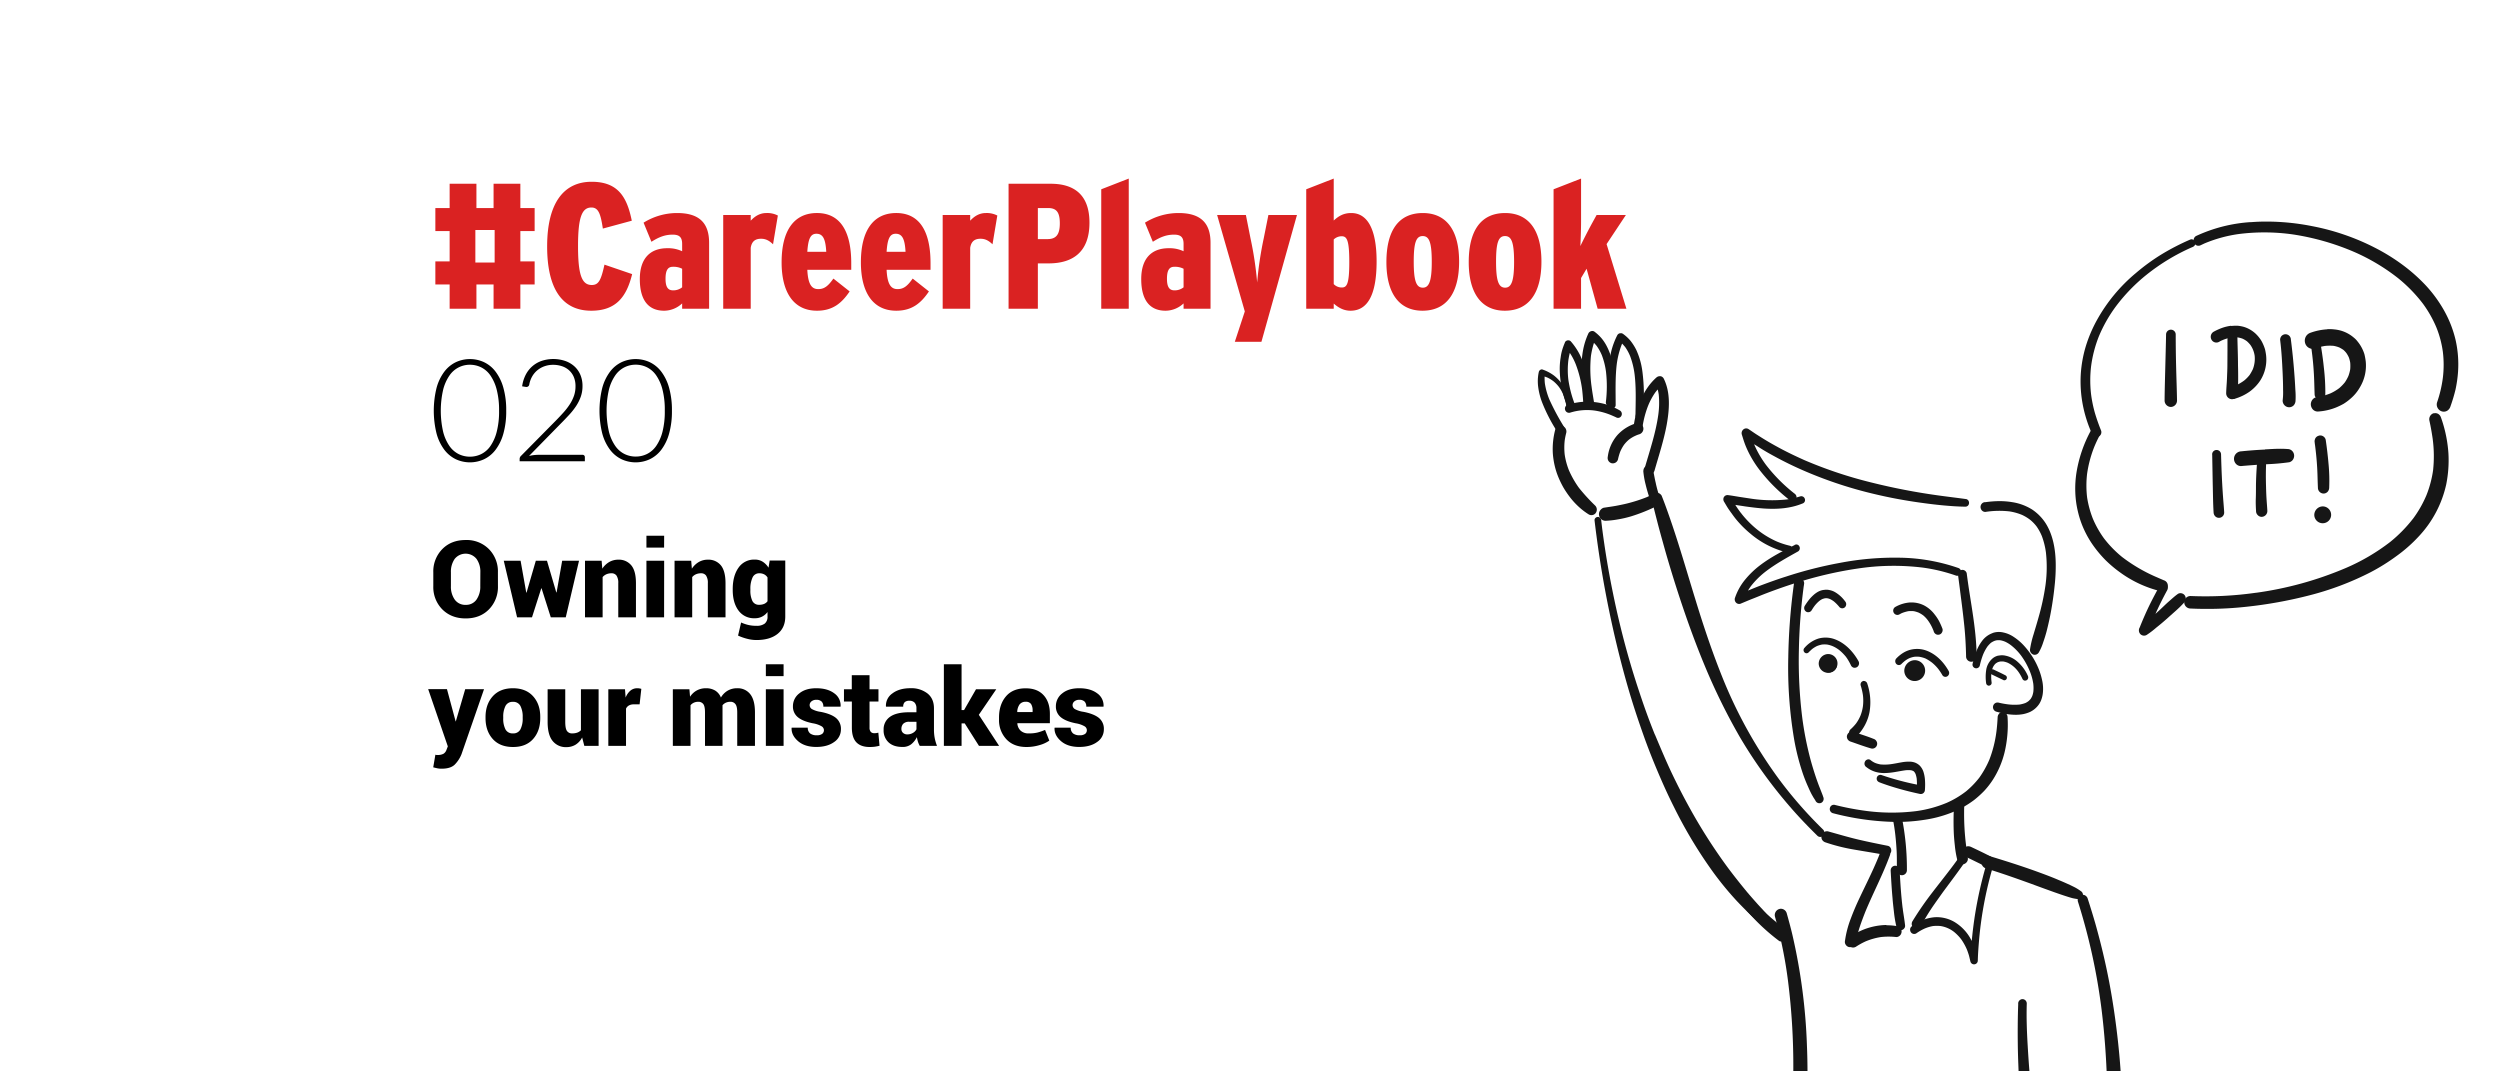 <svg xmlns="http://www.w3.org/2000/svg" id="Layer_1" data-name="Layer 1" viewBox="0 0 1400 600"><path id="White" d="M0 0h1400v600H0z" style="fill:#fff"/><path d="M291.4 159.3v13.6h-15v-13.6h-9.6v13.6h-15v-13.6h-8v-12.9h8v-17h-8v-12.9h8v-13.61h15v13.61h9.6v-13.61h15v13.61h8v12.9h-8v17h8v12.9ZM277 128.8h-10.8V147H277ZM331.1 174c-16.4 0-24.7-12.5-24.7-36 0-24.3 9.3-36.21 24.9-36.21 14.7 0 19.8 8.41 22.5 21.81l-16.2 4.4c-1.2-7.8-2.3-11.8-6.4-11.8-5.4 0-7.5 5.7-7.5 21.6 0 16.1 2.1 21.8 7.7 21.8 3.9 0 5.2-2.8 7.1-11.4l15.5 5.3c-3.1 12.7-9 20.5-22.9 20.5ZM382 172.9v-3a14.83 14.83 0 0 1-10.1 4.1c-8.7 0-13.6-5.8-13.6-17.7 0-11.5 5.7-17.3 15.4-17.3a18.38 18.38 0 0 1 8.3 1.7v-4.1c0-3.8-1.6-5.2-5.3-5.2-4.1 0-7.5 1.2-11.9 4l-4.4-10.7a35.51 35.51 0 0 1 18.8-5.4c12.3 0 17.9 5.5 17.9 16.7v36.9Zm0-22.4a10.58 10.58 0 0 0-5.2-1.1c-2.7 0-4.1 1.8-4.1 6.7 0 4.4 1.2 6.5 4.2 6.5a8 8 0 0 0 5.1-1.7ZM432.9 136.8c-2-1.9-3.9-3.1-6.7-3.1-3.1 0-5.2 1.3-5.8 5.1v34.1H405v-52.5h15.4v3.2c2.4-2.6 5.2-4.3 8.8-4.3a12.91 12.91 0 0 1 6.4 1.4ZM452.1 151.1c.4 8.4 2.6 10.8 6.1 10.8 3.1 0 5.3-1.3 8.5-5.9l9.1 7.2c-4.4 6.5-9.4 10.8-18.3 10.8-13.1 0-19.8-10.3-19.8-27.1 0-18 7.1-27.6 19.8-27.6 12.4 0 19.2 9.3 19.2 28.1v3.7Zm5.1-20.2c-3.1 0-4.6 2.4-5.1 10.1h10.6c-.4-7.3-1.9-10.1-5.5-10.1ZM496.5 151.1c.4 8.4 2.6 10.8 6.1 10.8 3.1 0 5.3-1.3 8.5-5.9l9.1 7.2c-4.4 6.5-9.4 10.8-18.3 10.8-13.1 0-19.8-10.3-19.8-27.1 0-18 7.1-27.6 19.8-27.6 12.4 0 19.2 9.3 19.2 28.1v3.7Zm5.1-20.2c-3.1 0-4.6 2.4-5.1 10.1h10.6c-.4-7.3-1.9-10.1-5.5-10.1ZM555.8 136.8c-2-1.9-3.9-3.1-6.7-3.1-3.1 0-5.2 1.3-5.8 5.1v34.1h-15.4v-52.5h15.4v3.2c2.4-2.6 5.2-4.3 8.8-4.3a12.91 12.91 0 0 1 6.4 1.4ZM587.2 147.5h-6v25.4h-16.4v-70h23.6c12.5 0 21.7 5.61 21.7 21.81 0 16.59-9.5 22.79-22.9 22.79Zm-.3-31h-5.7v17.4h5.4c4.8 0 6.9-2.5 6.9-8.8s-1.9-8.6-6.6-8.6ZM616.7 172.9V106l15.4-6v72.9ZM662.8 172.9v-3a14.83 14.83 0 0 1-10.1 4.1c-8.71 0-13.61-5.8-13.61-17.7 0-11.5 5.7-17.3 15.41-17.3a18.38 18.38 0 0 1 8.3 1.7v-4.1c0-3.8-1.6-5.2-5.3-5.2-4.1 0-7.5 1.2-11.91 4l-4.4-10.7a35.55 35.55 0 0 1 18.81-5.4c12.3 0 17.9 5.5 17.9 16.7v36.9Zm0-22.4a10.58 10.58 0 0 0-5.2-1.1c-2.7 0-4.1 1.8-4.1 6.7 0 4.4 1.2 6.5 4.2 6.5a8 8 0 0 0 5.1-1.7ZM706.4 191.4h-14.9l5.59-17-15.5-54h16.11l2.59 13.1a194 194 0 0 1 3.71 24.7 202.35 202.35 0 0 1 3.7-24.8l2.6-13h16ZM756.29 174c-4 0-7-1.9-9.4-4v2.9h-15.4V106l15.4-6v23.5c2.61-2.4 5.4-4.2 9.81-4.2 8.9 0 14.2 8.7 14.2 27.1 0 19-5.2 27.6-14.61 27.6Zm-5-41.7a6.5 6.5 0 0 0-4.4 1.8v25a6.24 6.24 0 0 0 4.5 1.9c2.81 0 4.21-1.8 4.21-14.2 0-12.6-1.4-14.5-4.31-14.5ZM796.59 174c-12.7 0-20.2-9.3-20.2-27.2s7-27.5 20.4-27.5c12.91 0 20.31 9.3 20.31 27.2s-7.3 27.5-20.51 27.5Zm.1-41.8c-3.6 0-5 3.5-5 14.3s1.4 14.6 5.1 14.6c3.5 0 5-3.7 5-14.4 0-11.2-1.5-14.5-5.1-14.5ZM842.69 174c-12.7 0-20.2-9.3-20.2-27.2s7-27.5 20.4-27.5c12.9 0 20.31 9.3 20.31 27.2s-7.3 27.5-20.51 27.5Zm.1-41.8c-3.6 0-5 3.5-5 14.3s1.4 14.6 5.1 14.6c3.5 0 5-3.7 5-14.4 0-11.2-1.5-14.5-5.1-14.5ZM894.69 172.9l-6.2-22.4-3.1 5.2v17.2H870V106l15.4-6v24.1c0 4.1-.2 10.1-.4 13.7 1.5-3.1 4.1-8.3 6.9-13.4l2.2-4h16.4l-10.81 16.3 11.1 36.2Z" style="fill:#da2222"/><g id="_020" data-name="20"><path d="M283.48 230a45.82 45.82 0 0 1-1.6 12.88 27 27 0 0 1-4.36 9 17.67 17.67 0 0 1-6.46 5.3 18.76 18.76 0 0 1-15.78 0 17.78 17.78 0 0 1-6.44-5.3 26.58 26.58 0 0 1-4.34-9 53.29 53.29 0 0 1 0-25.76 26.58 26.58 0 0 1 4.34-9 17.78 17.78 0 0 1 6.44-5.3 18.76 18.76 0 0 1 15.78 0 17.67 17.67 0 0 1 6.46 5.3 27 27 0 0 1 4.36 9 45.82 45.82 0 0 1 1.6 12.88Zm-4 0a45.5 45.5 0 0 0-1.32-11.76 24.8 24.8 0 0 0-3.54-8 13.76 13.76 0 0 0-5.2-4.54 14.21 14.21 0 0 0-6.26-1.44 13.69 13.69 0 0 0-11.44 6 24.6 24.6 0 0 0-3.56 8 53.13 53.13 0 0 0 0 23.54 24.57 24.57 0 0 0 3.56 8 13.83 13.83 0 0 0 5.2 4.52 14.18 14.18 0 0 0 6.24 1.42 14.33 14.33 0 0 0 6.26-1.42 13.61 13.61 0 0 0 5.2-4.52 24.78 24.78 0 0 0 3.54-8 45.51 45.51 0 0 0 1.32-11.8ZM326.16 254.68a1.33 1.33 0 0 1 1 .38 1.36 1.36 0 0 1 .36 1v2.24H291v-1.36a2.05 2.05 0 0 1 .22-.9 2.41 2.41 0 0 1 .58-.78l19.32-19.56q2.4-2.44 4.44-4.72a37 37 0 0 0 3.54-4.6 21.87 21.87 0 0 0 2.34-4.76 15.88 15.88 0 0 0 .84-5.2 13.1 13.1 0 0 0-1-5.42 10.83 10.83 0 0 0-2.76-3.78 11.23 11.23 0 0 0-4-2.2 15.56 15.56 0 0 0-4.72-.72 14.3 14.3 0 0 0-4.94.82 13.23 13.23 0 0 0-4 2.28 12.46 12.46 0 0 0-2.88 3.48 14 14 0 0 0-1.58 4.42 1.62 1.62 0 0 1-2 1.36l-2-.32a20 20 0 0 1 2-6.48 16.13 16.13 0 0 1 3.76-4.8 15.76 15.76 0 0 1 5.28-3 20.94 20.94 0 0 1 12.66-.06 15.2 15.2 0 0 1 5.2 2.84 13.48 13.48 0 0 1 3.58 4.76 15.86 15.86 0 0 1 1.32 6.7 17.62 17.62 0 0 1-1 5.94 24.31 24.31 0 0 1-2.66 5.26 38.76 38.76 0 0 1-3.9 4.9c-1.48 1.59-3 3.21-4.66 4.86l-17.72 18.08a22 22 0 0 1 2.66-.48 23.43 23.43 0 0 1 2.78-.16ZM376.28 230a46.19 46.19 0 0 1-1.6 12.88 27 27 0 0 1-4.36 9 17.75 17.75 0 0 1-6.46 5.3 18.76 18.76 0 0 1-15.78 0 17.69 17.69 0 0 1-6.44-5.3 26.58 26.58 0 0 1-4.34-9 53.29 53.29 0 0 1 0-25.76 26.58 26.58 0 0 1 4.34-9 17.69 17.69 0 0 1 6.44-5.3 18.76 18.76 0 0 1 15.78 0 17.75 17.75 0 0 1 6.46 5.3 27 27 0 0 1 4.36 9 46.19 46.19 0 0 1 1.6 12.88Zm-4 0a45.5 45.5 0 0 0-1.28-11.8 24.8 24.8 0 0 0-3.54-8 13.83 13.83 0 0 0-5.2-4.54 14.24 14.24 0 0 0-6.26-1.44 14.06 14.06 0 0 0-6.24 1.44 13.91 13.91 0 0 0-5.2 4.54 24.39 24.39 0 0 0-3.56 8 53.13 53.13 0 0 0 0 23.54 24.36 24.36 0 0 0 3.56 8 13.76 13.76 0 0 0 5.2 4.52 14.18 14.18 0 0 0 6.24 1.42 14.36 14.36 0 0 0 6.26-1.42 13.69 13.69 0 0 0 5.2-4.52 24.78 24.78 0 0 0 3.54-8 45.51 45.51 0 0 0 1.28-11.74Z"/><g id="_000_Introduction" data-name="000_Introduction"><path d="M278.85 328.21a17.84 17.84 0 0 1-5 13q-5 5.1-13.05 5.11t-13.15-5.11a17.75 17.75 0 0 1-5-13v-7.67a17.77 17.77 0 0 1 5-13q5-5.13 13.11-5.13a17.52 17.52 0 0 1 13.07 5.13 17.75 17.75 0 0 1 5 13Zm-9.85-7.73a12.3 12.3 0 0 0-2.15-7.5 7.85 7.85 0 0 0-12.22 0 12.51 12.51 0 0 0-2.12 7.52v7.73a12.47 12.47 0 0 0 2.15 7.56 7.21 7.21 0 0 0 6.17 2.93 7.05 7.05 0 0 0 6-2.93 12.53 12.53 0 0 0 2.13-7.56ZM311.51 331.73h.18l3.13-17.73h9.44l-7.44 31.7h-8.38l-5.16-16.23h-.17l-5.19 16.23h-8.35L282.1 314h9.43l3.17 17.85h.17l5.19-17.85h6.24ZM336.91 314l.38 4.46a11.6 11.6 0 0 1 3.84-3.71 10 10 0 0 1 5.1-1.33 8.93 8.93 0 0 1 7.28 3.16q2.63 3.17 2.62 10.05v19.07h-9.9v-19.1a7.22 7.22 0 0 0-1-4.29 3.3 3.3 0 0 0-2.81-1.27 7 7 0 0 0-2.84.55 5.73 5.73 0 0 0-2.11 1.58v22.53h-9.87V314ZM371.89 306.65H362V300h9.93Zm0 39.05H362V314h9.93ZM387.07 314l.38 4.46a11.6 11.6 0 0 1 3.84-3.71 9.9 9.9 0 0 1 5.1-1.33 8.94 8.94 0 0 1 7.28 3.16q2.61 3.17 2.62 10.05v19.07h-9.9v-19.1a7.29 7.29 0 0 0-1-4.29 3.3 3.3 0 0 0-2.81-1.27 6.92 6.92 0 0 0-2.84.55 5.65 5.65 0 0 0-2.11 1.58v22.53h-9.88V314ZM410.33 329.91q0-7.41 3.24-12a10.55 10.55 0 0 1 9.13-4.54 8.15 8.15 0 0 1 4.39 1.18 10.55 10.55 0 0 1 3.28 3.36l.65-4h8.73v31.35q0 6.27-4.3 9.71t-11.82 3.45a21.15 21.15 0 0 1-5.15-.68 28.91 28.91 0 0 1-5.16-1.81l1.7-7.33a22.73 22.73 0 0 0 4.09 1.39 19.29 19.29 0 0 0 4.46.46 7.36 7.36 0 0 0 4.71-1.26 4.88 4.88 0 0 0 1.53-4v-2.46a8.59 8.59 0 0 1-7.17 3.49 10.67 10.67 0 0 1-9.09-4.34q-3.21-4.34-3.22-11.45Zm9.88.62a13.2 13.2 0 0 0 1.12 6 4 4 0 0 0 3.83 2.15 6.81 6.81 0 0 0 2.76-.5 4.42 4.42 0 0 0 1.89-1.49v-13.31a4.87 4.87 0 0 0-1.87-1.74 5.79 5.79 0 0 0-2.73-.6 4 4 0 0 0-3.82 2.44 14.86 14.86 0 0 0-1.18 6.43ZM255.09 403.73v.23h.17l5.25-18h10.54l-12.62 36.42a17.57 17.57 0 0 1-3.78 5.8c-1.55 1.52-4 2.29-7.36 2.29a11 11 0 0 1-2.11-.17c-.54-.1-1.4-.3-2.57-.6l1.2-7.06.61.14a3.71 3.71 0 0 0 .53 0 6.58 6.58 0 0 0 3.43-.69 4.11 4.11 0 0 0 1.61-2.06l.79-2.06-11-32.05h10.52ZM271.9 401.56q0-7.15 4.05-11.64t11.28-4.5q7.26 0 11.31 4.5t4 11.64v.62q0 7.17-4 11.66t-11.25 4.48q-7.31 0-11.34-4.48t-4.05-11.66Zm9.91.62a13.1 13.1 0 0 0 1.24 6.25 4.44 4.44 0 0 0 4.24 2.27 4.38 4.38 0 0 0 4.16-2.28 13.14 13.14 0 0 0 1.26-6.24v-.62a13.19 13.19 0 0 0-1.26-6.2 4.41 4.41 0 0 0-4.22-2.32 4.35 4.35 0 0 0-4.18 2.34 13.17 13.17 0 0 0-1.24 6.18ZM326 413a10.38 10.38 0 0 1-3.64 4 9.69 9.69 0 0 1-5.17 1.39 9.37 9.37 0 0 1-7.72-3.46q-2.81-3.45-2.8-10.69V386h9.87v18.23q0 3.72.95 5.09a3.34 3.34 0 0 0 3 1.38 8.15 8.15 0 0 0 2.78-.44 5.26 5.26 0 0 0 2.05-1.32V386h9.9v31.7h-8ZM358.18 394.44h-3.22a5.47 5.47 0 0 0-2.78.63 3.89 3.89 0 0 0-1.61 1.77v20.86h-9.91V386H350l.35 4.66a9.59 9.59 0 0 1 2.64-3.87 5.81 5.81 0 0 1 3.84-1.37 7.16 7.16 0 0 1 1.2.09 7.34 7.34 0 0 1 1.11.26ZM386.07 386l.36 4.19a10.48 10.48 0 0 1 3.76-3.53 10.63 10.63 0 0 1 5.2-1.24 9.71 9.71 0 0 1 5.1 1.29 8 8 0 0 1 3.22 3.92 10.63 10.63 0 0 1 3.77-3.85 10.3 10.3 0 0 1 5.37-1.36 8.82 8.82 0 0 1 7.28 3.32q2.65 3.33 2.65 10.24v18.72h-9.93V399c0-2.26-.32-3.82-1-4.67A3.35 3.35 0 0 0 409 393a6 6 0 0 0-2.53.51 5.31 5.31 0 0 0-1.86 1.42V417.7h-9.81V399c0-2.28-.31-3.85-.93-4.69A3.41 3.41 0 0 0 391 393a5.74 5.74 0 0 0-2.45.51 5.31 5.31 0 0 0-1.86 1.42v22.77h-9.9V386ZM438.81 378.65h-9.93V372h9.93Zm0 39.05h-9.93V386h9.93ZM461.4 408.8a2.61 2.61 0 0 0-1.34-2.1 14.52 14.52 0 0 0-4.85-1.65c-3.69-.73-6.47-1.84-8.34-3.36a7.58 7.58 0 0 1-2.82-6.25 8.91 8.91 0 0 1 3.52-7.11q3.51-2.91 9.52-2.91 6.33 0 10.08 2.83a8.29 8.29 0 0 1 3.57 7.3l-.06.18h-9.61a3.93 3.93 0 0 0-.93-2.84 4.14 4.14 0 0 0-3.08-1 4.07 4.07 0 0 0-2.61.85 2.68 2.68 0 0 0-1.05 2.17 2.58 2.58 0 0 0 1.21 2.14 13.93 13.93 0 0 0 4.91 1.58q5.84 1.14 8.61 3.41a7.83 7.83 0 0 1 2.79 6.43 8.4 8.4 0 0 1-3.8 7.05q-3.8 2.77-10 2.77-6.48 0-10.24-3.28t-3.59-7.33l.06-.17h9a4 4 0 0 0 1.36 3.25 6 6 0 0 0 3.7 1 4.93 4.93 0 0 0 3-.78 2.63 2.63 0 0 0 .99-2.18ZM486.94 378.12V386h5v6.86h-5v14.53a3.57 3.57 0 0 0 .69 2.45 2.43 2.43 0 0 0 1.86.74c.51 0 .91 0 1.22-.05a10.52 10.52 0 0 0 1.16-.24l.67 7.33a25.7 25.7 0 0 1-2.7.54 23 23 0 0 1-2.84.16c-3.26 0-5.74-.87-7.42-2.61s-2.54-4.49-2.54-8.26v-14.59h-4.42V386H477v-7.88ZM515.07 417.67a11.62 11.62 0 0 1-1-2.25 15.87 15.87 0 0 1-.6-2.64 12.17 12.17 0 0 1-3.18 4 7.66 7.66 0 0 1-4.94 1.51q-5 0-7.75-2.57a9 9 0 0 1-2.77-7 8.43 8.43 0 0 1 3.55-7.28q3.54-2.57 10.75-2.57h4.07v-2.25a4.56 4.56 0 0 0-1-3.11 3.79 3.79 0 0 0-3-1.08 3.61 3.61 0 0 0-2.57.8 3.39 3.39 0 0 0-.83 2.51h-9.61l-.06-.18a8.27 8.27 0 0 1 3.62-7.25q3.83-2.91 10.09-2.91a14.72 14.72 0 0 1 9.54 2.93q3.65 2.92 3.64 8.38v11.95a24.69 24.69 0 0 0 .43 4.69 25.31 25.31 0 0 0 1.27 4.33Zm-7-6.41a6 6 0 0 0 3.2-.85 4.87 4.87 0 0 0 1.95-2v-4.21h-4a4.49 4.49 0 0 0-3.43 1.14 4.12 4.12 0 0 0-1 2.9 2.77 2.77 0 0 0 .92 2.18 3.4 3.4 0 0 0 2.39.84ZM540.26 405.11h-1.78v12.59h-9.91V372h9.91v25.63h1.4l6.68-11.63h11.34l-9.76 14.3 11.37 17.4h-11.28ZM574.83 418.32q-7.2 0-11.29-4.37a15.54 15.54 0 0 1-4.09-11v-1.12q0-7.26 3.86-11.83t11.14-4.54q6.42 0 9.95 3.84t3.53 10.51V405h-18.16l-.06.17a6.13 6.13 0 0 0 1.84 4 6.44 6.44 0 0 0 4.63 1.54 20.14 20.14 0 0 0 4.73-.47 29.82 29.82 0 0 0 4.32-1.49l2.38 6a18 18 0 0 1-5.51 2.52 25.25 25.25 0 0 1-7.27 1.05Zm-.38-25.32a4.09 4.09 0 0 0-3.5 1.5 7.63 7.63 0 0 0-1.3 4.09l.06.15h8.55V398a6.68 6.68 0 0 0-.86-3.73 3.34 3.34 0 0 0-2.95-1.27ZM608.64 408.8a2.59 2.59 0 0 0-1.33-2.1 14.61 14.61 0 0 0-4.85-1.65c-3.69-.73-6.47-1.84-8.35-3.36a7.6 7.6 0 0 1-2.81-6.25 8.93 8.93 0 0 1 3.51-7.11q3.53-2.91 9.53-2.91 6.31 0 10.07 2.83a8.3 8.3 0 0 1 3.58 7.3l-.06.18h-9.61a3.89 3.89 0 0 0-.94-2.84 4.11 4.11 0 0 0-3.07-1 4.05 4.05 0 0 0-2.61.85 2.68 2.68 0 0 0-1.06 2.17 2.59 2.59 0 0 0 1.22 2.14 13.93 13.93 0 0 0 4.91 1.58c3.88.76 6.76 1.9 8.61 3.41a7.82 7.82 0 0 1 2.78 6.43 8.39 8.39 0 0 1-3.79 7.05q-3.79 2.77-10 2.77-6.48 0-10.24-3.28t-3.59-7.33l.06-.17h9a4 4 0 0 0 1.36 3.25 6 6 0 0 0 3.71 1 5 5 0 0 0 3-.78 2.62 2.62 0 0 0 .97-2.18Z"/></g><path d="M1005 305.23c-6.71 3.35-13.43 6.79-19.46 11.39a49.71 49.71 0 0 0-8.17 7.85 32.49 32.49 0 0 0-5.84 10.5 2.66 2.66 0 0 0 .64 2.5 2.43 2.43 0 0 0 2.43.65c2.43-1 4.86-2.05 7.3-3s5-2.05 7.53-3c5.26-2 10.51-3.85 15.86-5.55a220 220 0 0 1 33.42-7.95l2-.3a3.26 3.26 0 0 0-.63.1 134.1 134.1 0 0 1 37.16-.5 95.23 95.23 0 0 1 18.24 4.45 2.21 2.21 0 0 0 2.68-1.55 2.44 2.44 0 0 0-.25-1.75 2.32 2.32 0 0 0-1.26-1 104.36 104.36 0 0 0-32.25-5.75 162.62 162.62 0 0 0-34.1 2.9 229.92 229.92 0 0 0-29.91 7.6c-4.77 1.5-9.49 3.2-14.16 4.95-2.23.85-4.42 1.75-6.61 2.65l-.73.3c.48-.85 1.07-1.7 1.6-2.45a46.45 46.45 0 0 1 7.74-7.8c5.83-4.55 12.3-8.1 18.72-11.69a2.13 2.13 0 0 0 .69-2.8 1.89 1.89 0 0 0-1.17-1 2.13 2.13 0 0 0-.49-.1 2.64 2.64 0 0 0-1 .3Z" style="fill:#161616"/><path d="M966.19 277.54a3.31 3.31 0 0 0-.82.85 2.61 2.61 0 0 0 0 2.4c1 1.64 1.89 3.29 3 4.84s2.34 3.3 3.56 4.85a59.11 59.11 0 0 0 8.46 8.5 50.15 50.15 0 0 0 21 10.55 2 2 0 0 0 2.39-1.4 2 2 0 0 0-1.37-2.5 44.44 44.44 0 0 1-7.53-2.45 49.56 49.56 0 0 1-10.95-6.7 56.57 56.57 0 0 1-9.53-9.9c-.93-1.25-1.8-2.5-2.63-3.84 1.8.3 3.65.55 5.45.84 3.55.5 7.15.95 10.75 1.2 7.2.45 14.59 0 21.35-2.79a2 2 0 0 0 1.41-2.55 2.07 2.07 0 0 0-2.48-1.5 55 55 0 0 1-7.54 1.75 78.54 78.54 0 0 1-20.82-.55l-5.93-.9c-2.19-.35-4.33-.75-6.52-1a2.4 2.4 0 0 0-1.17.3Z" style="fill:#161616"/><path d="M1004.38 276c0 .05.09.05.09.1s0 0-.09-.1Zm-27.83-35.7a2.7 2.7 0 0 0-1.16 2.95c.58 1.85 1.12 3.7 1.8 5.5a54.35 54.35 0 0 0 2.48 5.5A60.8 60.8 0 0 0 986 264a94.35 94.35 0 0 0 16.73 16.45 2 2 0 0 0 1.71.2 2.3 2.3 0 0 0 1.31-1.05 2.4 2.4 0 0 0 .24-1.75 2.64 2.64 0 0 0-1-1.4 3.46 3.46 0 0 0-.49-.35c0 .05.1.1.15.1a2.49 2.49 0 0 1-.24-.2A90.36 90.36 0 0 1 989 260.39a56.76 56.76 0 0 1-6.61-11.39v-.2c.78.5 1.61 1 2.44 1.55 2.77 1.8 5.64 3.45 8.51 5a197.56 197.56 0 0 0 18.24 8.85 234.33 234.33 0 0 0 38.23 12.5c8.37 2 16.78 3.55 25.29 4.75 4.33.6 8.61 1.15 12.94 1.55s8.37.69 12.55.74a2 2 0 0 0 2-1.54 2.31 2.31 0 0 0-.2-1.7 2 2 0 0 0-1.26-1c-5.06-.7-10.17-1.3-15.23-2a354.21 354.21 0 0 1-38.13-7.35 241.35 241.35 0 0 1-37.36-12.5c-5.35-2.4-10.65-4.94-15.76-7.79-2.67-1.45-5.3-3-7.88-4.6-1.26-.8-2.48-1.55-3.7-2.35s-2.62-1.8-3.94-2.65a2.29 2.29 0 0 0-1.26-.35 2.32 2.32 0 0 0-1.27.35ZM1098.06 334.17a1.1 1.1 0 0 1 0 .4 1.1 1.1 0 0 0 0-.4Zm-.87-14.3a2.6 2.6 0 0 0-.73 1.8q.57 4.43 1.16 8.85a3.36 3.36 0 0 1-.09-.7c.19 1.7.43 3.4.63 5.05v-.05c.68 5.19 1.31 10.39 1.85 15.64.58 5.65.87 11.3 1 17a2.95 2.95 0 1 0 5.89 0c-.1-15.19-3.41-30.08-5.36-45.08a4.19 4.19 0 0 1-.09-.7l-.1-.7a2.54 2.54 0 0 0-.63-1.1 2.44 2.44 0 0 0-1.75-.75 2.41 2.41 0 0 0-1.75.75Z" style="fill:#161616"/><path d="M1123.26 394.35h.29-.29Zm-7.49-39.79a12.61 12.61 0 0 0-5.45 3.9 23.6 23.6 0 0 0-3.16 5.3 42.83 42.83 0 0 0-2.48 7.84 2.07 2.07 0 1 0 4 1.15 43 43 0 0 1 1.85-6.19A24.82 24.82 0 0 1 1113 362a17.88 17.88 0 0 1 1.89-2 10.94 10.94 0 0 1 1.66-.95 6.54 6.54 0 0 1 1.7-.5 12.56 12.56 0 0 1 1.94 0 12.7 12.7 0 0 1 2.68.8 17.36 17.36 0 0 1 3.74 2.35 30.52 30.52 0 0 1 5.21 5.44 41.66 41.66 0 0 1 4.86 8.7 30.07 30.07 0 0 1 1.95 7 20.07 20.07 0 0 1 .05 4.45 12.06 12.06 0 0 1-.63 2.5 10.81 10.81 0 0 1-.88 1.6 14.4 14.4 0 0 1-1.22 1.25 9.78 9.78 0 0 1-1.75 1.05 16.83 16.83 0 0 1-3.21.85 29.76 29.76 0 0 1-7.24-.2 44.26 44.26 0 0 1-4.48-.85 2.54 2.54 0 0 0-3.11 1.84 2.65 2.65 0 0 0 1.75 3.2c1.85.5 3.65 1 5.54 1.3a36.15 36.15 0 0 0 5.21.45 22.19 22.19 0 0 0 4.47-.4 18.82 18.82 0 0 0 3.7-1.2 12.8 12.8 0 0 0 5.11-4.44 12.39 12.39 0 0 0 1.41-3.05 16.39 16.39 0 0 0 .68-3.4 21.6 21.6 0 0 0-.44-6.85 37.23 37.23 0 0 0-2.29-7.2 42.77 42.77 0 0 0-3.45-6.45 44.82 44.82 0 0 0-4.77-6.09 29.87 29.87 0 0 0-5.44-4.55 16.31 16.31 0 0 0-5.74-2.45 11.1 11.1 0 0 0-2.58-.3 10.51 10.51 0 0 0-3.5.6Z" style="fill:#161616"/><path d="M1119.17 367.11a7.61 7.61 0 0 0-3 1.34 10.61 10.61 0 0 0-3.9 6.75 25.15 25.15 0 0 0 0 7.6 1.59 1.59 0 0 0 .73.95 1.23 1.23 0 0 0 1.17.15 1.5 1.5 0 0 0 .93-.7 1.47 1.47 0 0 0 .19-1.1v-.1a21.46 21.46 0 0 1-.1-5.25 14.24 14.24 0 0 1 .73-2.8 6.38 6.38 0 0 1 .83-1.45 4.38 4.38 0 0 1 .92-1 7.62 7.62 0 0 1 1.07-.65 6.7 6.7 0 0 1 1.41-.4 10.82 10.82 0 0 1 1.8 0 13.11 13.11 0 0 1 2.39.7 15.74 15.74 0 0 1 2.87 1.8 16.38 16.38 0 0 1 3 3.15 23.5 23.5 0 0 1 2.39 4.15 1.9 1.9 0 0 0 1 .85 1.82 1.82 0 0 0 1.36-.2 1.69 1.69 0 0 0 .78-1.05 2 2 0 0 0-.15-1.4 21.9 21.9 0 0 0-5.59-7.7 14.42 14.42 0 0 0-7-3.59 7.58 7.58 0 0 0-1.85-.2 8.28 8.28 0 0 0-1.95.2Z" style="fill:#161616"/><path d="M1115.43 374.85a1.51 1.51 0 0 0-.88.65 1.67 1.67 0 0 0-.15 1.15 1.43 1.43 0 0 0 .69.9c2.18 1.05 4.42 2.15 6.66 3.2a1.17 1.17 0 0 0 1.07.15 1.4 1.4 0 0 0 .83-.65 1.47 1.47 0 0 0-.49-2c-2.19-1.15-4.43-2.2-6.66-3.25a1.37 1.37 0 0 0-.73-.2.78.78 0 0 0-.34.05ZM1143.25 299.73a.71.71 0 0 1 .1.3.71.71 0 0 0-.1-.3Zm-10.75-11.3c.1 0 .15.05.24.1-.09 0-.14-.1-.24-.1Zm-7-2a.43.43 0 0 1 .24.05.43.43 0 0 0-.24-.05Zm-13.72-5.24a3.66 3.66 0 0 0-.73.1 2.38 2.38 0 0 0-1.17.7 2.83 2.83 0 0 0-.78 1.95 3 3 0 0 0 .78 1.94 2.66 2.66 0 0 0 1.9.8 51 51 0 0 1 13.52-.3 30.68 30.68 0 0 1 7 1.95 23.11 23.11 0 0 1 4.63 2.8 22.06 22.06 0 0 1 3.5 3.6 28 28 0 0 1 3 5.45 42.44 42.44 0 0 1 2.29 9.2 74.68 74.68 0 0 1-.24 18.29 133.24 133.24 0 0 1-4 18.44c-.83 3-1.75 5.95-2.63 8.95a55.64 55.64 0 0 0-2.09 8.9 2.91 2.91 0 0 0 2 2.64 2.66 2.66 0 0 0 3-1.29 28.68 28.68 0 0 0 2.48-5.75c.68-1.9 1.27-3.85 1.8-5.8 1.07-4.15 2-8.35 2.73-12.6.77-4.44 1.41-8.94 1.85-13.44a99 99 0 0 0 .58-12.55c-.15-7.59-1.51-15.54-5.55-22a26.49 26.49 0 0 0-7.68-7.85 29.28 29.28 0 0 0-11-4.09 44.42 44.42 0 0 0-7.25-.6 59.83 59.83 0 0 0-7.93.6ZM1027.24 337h.1-.1Zm-6-6.65a9.4 9.4 0 0 0-2.78.85 13.79 13.79 0 0 0-2.82 1.95 22.89 22.89 0 0 0-2.38 2.45 41.93 41.93 0 0 0-2.63 3.74 2.44 2.44 0 0 0 .83 3.2 2.24 2.24 0 0 0 3.07-.8c.48-.75.92-1.5 1.45-2.2a17 17 0 0 1 2.83-3 10 10 0 0 1 1.75-1.1 14.1 14.1 0 0 1 1.41-.4 6.18 6.18 0 0 1 1.36 0 7.74 7.74 0 0 1 1.51.45 12.65 12.65 0 0 1 2.19 1.35 23.3 23.3 0 0 1 3.06 3.14 2.19 2.19 0 0 0 3.16 0 2.56 2.56 0 0 0 .63-1.64 2.44 2.44 0 0 0-.63-1.6 18.61 18.61 0 0 0-5.64-5.15 9.6 9.6 0 0 0-2.87-1.1 8.26 8.26 0 0 0-2-.25 8.54 8.54 0 0 0-1.55.15ZM1069.75 337.37a19.51 19.51 0 0 0-8.41 2.54 2.41 2.41 0 0 0-.83 3.25 2.32 2.32 0 0 0 3.16.9c.44-.25.88-.5 1.31-.7a19.83 19.83 0 0 1 3.7-1.1 15.75 15.75 0 0 1 3.07 0 16.42 16.42 0 0 1 2.67.8 16.8 16.8 0 0 1 2.58 1.55 16 16 0 0 1 2.67 2.85 24.61 24.61 0 0 1 2.83 5.1 5.92 5.92 0 0 1 .38 1 2.69 2.69 0 0 0 1.17 1.55 2.42 2.42 0 0 0 2 .25 2.34 2.34 0 0 0 1.46-1.2 2.63 2.63 0 0 0 .29-2 41.71 41.71 0 0 0-1.85-4.2 25.08 25.08 0 0 0-2.58-3.9 17.67 17.67 0 0 0-5.93-5.05 15.66 15.66 0 0 0-7-1.64Z" style="fill:#161616"/><path d="M1006 324.22a2.61 2.61 0 0 0-1.26 1.75 341.34 341.34 0 0 0-3.31 42.38 242.06 242.06 0 0 0 3.26 45.54 129.17 129.17 0 0 0 4.47 18 81.94 81.94 0 0 0 3.46 8.9c.58 1.35 1.21 2.7 1.89 4 .34.6.68 1.2 1 1.75s.92 1.35 1.26 2.05a2.41 2.41 0 0 0 3.31.9 2.54 2.54 0 0 0 .83-3.4v-.15c-.54-1.5-1.17-3-1.71-4.45-.73-1.75-1.36-3.55-2-5.35-1.26-3.7-2.43-7.5-3.45-11.3a184.91 184.91 0 0 1-4.53-23.24 260.08 260.08 0 0 1-1.85-37.33 314.55 314.55 0 0 1 2.53-34.49c.1-.8.2-1.55.34-2.3a3.89 3.89 0 0 1 .1-.8 3 3 0 0 0-.39-1.45 2.72 2.72 0 0 0-1.7-1.35 1.84 1.84 0 0 0-.73-.1 2.58 2.58 0 0 0-1.46.4ZM1119.51 399.64a3.1 3.1 0 0 0-.83 2c-.14 2.7-.34 5.4-.68 8.05a67 67 0 0 1-3.94 15.69 53.19 53.19 0 0 1-5.64 10.1 48.89 48.89 0 0 1-7.34 7.6 51.6 51.6 0 0 1-10.9 6.5 68.13 68.13 0 0 1-17.07 4.64 110.29 110.29 0 0 1-29.82-.35 153 153 0 0 1-15.71-3.1 2.25 2.25 0 0 0-2.82 1.65 2.41 2.41 0 0 0 1.6 2.95 148.83 148.83 0 0 0 34.44 4.9 98.66 98.66 0 0 0 16.73-1.15 68 68 0 0 0 14.94-3.9 53.37 53.37 0 0 0 13-7.19 55.81 55.81 0 0 0 5.65-5.1 45.68 45.68 0 0 0 5-6.45 50.87 50.87 0 0 0 6.47-15.29 65.77 65.77 0 0 0 1.5-9.3 64.89 64.89 0 0 0 .15-10.25 3 3 0 0 0-.78-2 2.78 2.78 0 0 0-2-.85 2.63 2.63 0 0 0-2 .85Z" style="fill:#161616"/><path d="M1034 368.25s0 .05.1.1 0-.1-.1-.1Zm-10.6-7.25Zm-4.92-3.45a17.07 17.07 0 0 0-8 5.3 1.77 1.77 0 0 0 0 2.45 1.61 1.61 0 0 0 2.38 0c.63-.65 1.27-1.25 1.95-1.85a15.85 15.85 0 0 1 2.77-1.7 17 17 0 0 1 2.72-.8 14.25 14.25 0 0 1 2.92 0 14.91 14.91 0 0 1 3.31 1 17.33 17.33 0 0 1 3.65 2.25 26.45 26.45 0 0 1 3.69 3.79 31.68 31.68 0 0 1 2.73 4.75 2.48 2.48 0 0 0 1.41 1.15 2.56 2.56 0 0 0 1.9-.3 2.53 2.53 0 0 0 .82-3.4c-3.11-5.54-7.88-10.49-13.91-12.44a14.82 14.82 0 0 0-8.32-.2Z" style="fill:#161616"/><path d="M1019.75 372.25a4.48 4.48 0 1 0 4.47-4.59 4.6 4.6 0 0 0-4.47 4.59Z" style="fill:#161616"/><path d="M1018.48 371.75a5.26 5.26 0 1 0 5.26-5.49 5.42 5.42 0 0 0-5.26 5.49ZM1085.56 374.75l.1.15-.1-.15Zm-15.71-10.89a15 15 0 0 0-4.09 1.75 19.83 19.83 0 0 0-3.84 3.14 2.28 2.28 0 0 0 0 3.05 2 2 0 0 0 2.92 0c.53-.55 1.12-1.05 1.7-1.55a13.31 13.31 0 0 1 2.68-1.65 13.49 13.49 0 0 1 2.77-.8 13.77 13.77 0 0 1 2.87 0 16.22 16.22 0 0 1 3.4.95 23.48 23.48 0 0 1 3.65 2.3 23 23 0 0 1 3.89 4.05c.64.9 1.27 1.85 1.85 2.85a2 2 0 0 0 2.82.8 2.24 2.24 0 0 0 .78-3c-3-5.35-7.54-9.89-13.28-11.69a14.83 14.83 0 0 0-4.42-.65 15.6 15.6 0 0 0-3.7.45Z" style="fill:#161616"/><path d="M1066.4 375.75a5.84 5.84 0 1 0 5.83-6.05 6 6 0 0 0-5.83 6.05ZM1043.29 381.4a2 2 0 0 0-1.31 2.45 35.55 35.55 0 0 1 1.26 5.45 25.72 25.72 0 0 1 0 6.2 23.09 23.09 0 0 1-1.31 5.09 21.66 21.66 0 0 1-2.53 4.55 25.83 25.83 0 0 1-3.21 3.4 2.71 2.71 0 0 0-.73 1.9 2.93 2.93 0 0 0 .73 1.85 2.53 2.53 0 0 0 3.6 0 27.37 27.37 0 0 0 4.57-6.25 25.5 25.5 0 0 0 2.58-7.3 32.77 32.77 0 0 0-1.27-15.94 2 2 0 0 0-1.84-1.45 2 2 0 0 0-.54 0Z" style="fill:#161616"/><path d="M1034.34 411.79a2.93 2.93 0 0 0 2 3.5c3.84 1.3 7.63 2.75 11.52 3.85a2.69 2.69 0 0 0 3.26-1.95 2.62 2.62 0 0 0-.29-2.1 2.7 2.7 0 0 0-1.55-1.3c-3.75-1.5-7.64-2.7-11.48-4a2 2 0 0 0-.73-.15 2.88 2.88 0 0 0-2.68 2.1ZM1045.77 425.33a2.16 2.16 0 0 0-1.36 1.1 2.57 2.57 0 0 0-.24 1.8 4.11 4.11 0 0 0 .24.55 2.26 2.26 0 0 0 .83.85 15 15 0 0 0 5.35 2.7 17.75 17.75 0 0 0 5.64.55c3.45-.1 6.86-.95 10.31-1.45a13.63 13.63 0 0 1 3.5-.1 4.29 4.29 0 0 1 1.07.3 2.63 2.63 0 0 1 .64.35 4.44 4.44 0 0 1 .43.5 9.16 9.16 0 0 1 .54.95 15.82 15.82 0 0 1 .63 2.55c.1 1.15.15 2.25.15 3.4a154.91 154.91 0 0 1-20-5.4 2.08 2.08 0 0 0-2.49 1.5 2.3 2.3 0 0 0 .2 1.6 2.65 2.65 0 0 0 1.22 1c3.74 1.45 7.58 2.65 11.47 3.75 3.7 1.05 7.4 1.95 11.14 2.75a2.51 2.51 0 0 0 1.8-.25 2.45 2.45 0 0 0 1.12-2.05 38.09 38.09 0 0 0 0-5.85 19.74 19.74 0 0 0-.87-4.35 9.31 9.31 0 0 0-2-3.3 7.8 7.8 0 0 0-2.92-1.8 9.09 9.09 0 0 0-3.06-.45 20.73 20.73 0 0 0-3.51.25c-2.23.35-4.42.85-6.66 1.15a25.37 25.37 0 0 1-5.84.15 15.36 15.36 0 0 1-3.06-.85 11.93 11.93 0 0 1-2.63-1.65 1.76 1.76 0 0 0-1.12-.35 2.44 2.44 0 0 0-.63.1ZM1061.82 455.57a2.29 2.29 0 0 0-1.5 1.2 3 3 0 0 0-.3 2.05c.44 2.1.78 4.25 1.07 6.4.49 3.65.78 7.25 1 10.9s.14 7.44.14 11.19a2.82 2.82 0 1 0 5.64 0 146.77 146.77 0 0 0-2.91-29.89 2.53 2.53 0 0 0-2.48-1.95 2.84 2.84 0 0 0-.64.1ZM1101 473.12v.3-.3Zm-5.84-25.34a3.13 3.13 0 0 0-.87 2.15c-.3 5.24-.39 10.54-.2 15.79.1 2.65.34 5.3.63 7.9a56.51 56.51 0 0 0 1.37 8A3.11 3.11 0 0 0 1099 484a3 3 0 0 0 2.14-.95 3 3 0 0 0 .88-2.2c-.29-2.39-.63-4.84-1-7.29a141 141 0 0 1-1-23.59 3 3 0 0 0-2.87-3.05 2.89 2.89 0 0 0-2 .9Z" style="fill:#161616"/><path d="M1098.89 478.22a2.65 2.65 0 0 0-1.22 1c-1.31 1.94-2.67 3.79-4.08 5.69.09-.15.24-.3.34-.45-3.85 5.15-7.83 10.1-11.73 15.2a179.43 179.43 0 0 0-11.28 16.34 2.9 2.9 0 0 0 1 3.85 2.62 2.62 0 0 0 3.65-1.05c1.85-3.3 3.75-6.6 5.84-9.75s4.33-6.19 6.51-9.29c4.48-6.1 9.1-12.1 13.33-18.35a2.16 2.16 0 0 0-.73-3 1.87 1.87 0 0 0-1-.3 1.91 1.91 0 0 0-.58.06Z" style="fill:#161616"/><path d="M1101.51 531.9c0 .05 0 .1.1.15s0-.1-.1-.15Zm10.32-46a228 228 0 0 0-5.69 25.49c-.69 4.3-1.27 8.65-1.71 13-.09.85-.19 1.7-.24 2.55-.34-.65-.68-1.25-1-1.85a25.32 25.32 0 0 0-8.47-8.65 19.57 19.57 0 0 0-11.18-2.8 24.07 24.07 0 0 0-12.75 4.95 2.63 2.63 0 0 0-1.07 1.4 2.71 2.71 0 0 0 .25 1.85 2.26 2.26 0 0 0 3.16.85 27 27 0 0 1 4.67-2.7 21.84 21.84 0 0 1 4.67-1.4 20.89 20.89 0 0 1 4.33 0 16.5 16.5 0 0 1 7.68 3.45 25.59 25.59 0 0 1 3.75 3.9 31.7 31.7 0 0 1 3.26 5.85c.39 1 .73 2 1.07 3.09.34 1.2.58 2.4.87 3.55a2.1 2.1 0 0 0 4.14-.55c.09-3.5.34-7 .63-10.49s.63-6.75 1.07-10.1a212.81 212.81 0 0 1 6.27-30.29 2 2 0 0 0-1.36-2.45 1.64 1.64 0 0 0-.49-.1 2 2 0 0 0-1.84 1.45ZM1065.47 508.65Zm-6.71-21.29c.29 5.25.58 10.5 1.07 15.8.19 2.49.49 5 .78 7.59A65.53 65.53 0 0 0 1062 519a2.49 2.49 0 0 0 2.38 1.9 2.27 2.27 0 0 0 1.75-.75 2.29 2.29 0 0 0 .73-1.8c-.34-3.2-.92-6.4-1.36-9.6 0 .15 0 .35.1.5 0-.15 0-.35-.1-.55-.87-7-1.31-14.19-1.7-21.29a2.82 2.82 0 0 0-.73-1.85 2.44 2.44 0 0 0-1.75-.75 2.57 2.57 0 0 0-2.53 2.6ZM1044.51 510.85a.38.38 0 0 0-.1.2.38.38 0 0 1 .1-.2Zm.19-.55c0 .15-.1.25-.14.4 0-.15.09-.25.14-.4Zm9.58-34.83a3.15 3.15 0 0 0-1.31 1.75c-.44 1.14-.83 2.29-1.31 3.39-3.07 7.5-6.76 14.7-10.22 22.05-1.85 3.85-3.5 7.74-5 11.74a55.82 55.82 0 0 0-3.21 12.2 4.38 4.38 0 0 0-.1.8 2.68 2.68 0 0 0 .39 1.5 3 3 0 0 0 1.71 1.4 2.92 2.92 0 0 0 3.6-2.1c.82-3.05 1.65-6.1 2.62-9.1.93-2.8 2-5.6 3.07-8.35 4.42-10.74 9.92-21 13.91-32a3 3 0 0 0-.29-2.25 2.91 2.91 0 0 0-1.71-1.35 3.57 3.57 0 0 0-.73-.1 2.89 2.89 0 0 0-1.41.4Z" style="fill:#161616"/><path d="M1056.13 518a36.53 36.53 0 0 0-13.57 3 44 44 0 0 0-6.42 3.45A3.42 3.42 0 0 0 1035 529a3.09 3.09 0 0 0 4.28 1.2 41.36 41.36 0 0 1 5.4-3 36.83 36.83 0 0 1 8.61-2.45 38.57 38.57 0 0 1 8.66 0 2.54 2.54 0 0 0 1.46-.45 2.93 2.93 0 0 0 1.36-1.8 3 3 0 0 0-.29-2.4 2.61 2.61 0 0 0-1.75-1.4 35.8 35.8 0 0 0-6.08-.55ZM1020.09 467.82a3.33 3.33 0 0 0 .29 2.45 3.37 3.37 0 0 0 1.85 1.45 102.34 102.34 0 0 0 16.39 4.1c5.74 1 11.48 1.89 17.22 2.95a2.88 2.88 0 0 0 2-.26 2.8 2.8 0 0 0 1.21-1.59 3 3 0 0 0-.29-2.05 2.3 2.3 0 0 0-1.51-1.2c-5.54-1.1-11-2.2-16.54-3.5s-11.23-3-16.83-4.55a2.18 2.18 0 0 0-.77-.1 3 3 0 0 0-3 2.3Z" style="fill:#161616"/><path d="m996.3 436.48.15.15-.15-.15Zm-69.16-160.34a3.1 3.1 0 0 0-1.76 1.4 3.61 3.61 0 0 0-.29 2.35c.88 4.14 1.95 8.19 3 12.29s2.14 8 3.26 12c2.14 7.79 4.47 15.54 6.91 23.24 4.76 15 10 29.89 16 44.43a344.42 344.42 0 0 0 20.2 41.15 264.38 264.38 0 0 0 28.07 38.93c4.81 5.6 10 10.95 15.22 16.1a2.35 2.35 0 0 0 3.26 0 2.57 2.57 0 0 0 0-3.4 235.2 235.2 0 0 1-24.85-28.39 259.8 259.8 0 0 1-31.52-56.68C958.9 365.31 954 350.71 949.51 336c-4.77-15.45-9.19-31-14.54-46.34-1.41-4.05-2.87-8.14-4.48-12.14a3.74 3.74 0 0 0-1.07-1.1 3.09 3.09 0 0 0-1.51-.4 4.65 4.65 0 0 0-.77.1" style="fill:#161616"/><path d="M924.27 277.44c-.59.25-1.22.55-1.8.85a84.33 84.33 0 0 1-11.53 3.71c-2.05.5-4.09.9-6.13 1.29-2.24.4-4.53.7-6.76 1.05a3.49 3.49 0 0 0-1.56 1 3.6 3.6 0 0 0-1.07 2.6 3.67 3.67 0 0 0 3.6 3.7 49.67 49.67 0 0 0 7.15-.8 60 60 0 0 0 7.3-1.7 96.06 96.06 0 0 0 14.2-5.69 3.4 3.4 0 0 0 1.56-2.1 3.53 3.53 0 0 0-.34-2.7 3.46 3.46 0 0 0-2-1.65 5.19 5.19 0 0 0-.83-.1 4 4 0 0 0-1.79.5Z" style="fill:#161616"/><path d="M926.79 411.49c0 .05.05.1.05.15l-.09-.25v.1ZM893.52 290a1.73 1.73 0 0 0-.58 1.35 593.08 593.08 0 0 0 15 80c1.8 6.9 3.7 13.75 5.79 20.5s4.38 13.54 6.76 20.24c2.43 6.85 5.11 13.59 7.93 20.24s5.64 12.9 8.8 19.19a255.37 255.37 0 0 0 21.06 35.39A176.44 176.44 0 0 0 971.2 503c2.19 2.45 4.53 4.79 6.81 7.09a92.54 92.54 0 0 0 7.59 6.91s.15.1.2.15a2.77 2.77 0 0 1 .34.35 3.18 3.18 0 0 0 2.14.9 3 3 0 0 0 2.19-.9 3.28 3.28 0 0 0 0-4.45 18.78 18.78 0 0 1-1.37-1.45c-.48-.6-1-1.15-1.55-1.75l-2.92-3.15c-2-2.24-4-4.49-6-6.84q-5.55-6.68-10.8-13.65A304.07 304.07 0 0 1 946 452.07c-3.36-6.09-6.57-12.34-9.58-18.64s-5.79-12.89-8.56-19.44a61 61 0 0 0-1-2.35c0 .15.1.25.15.4 0-.2-.15-.4-.2-.55s-.09-.15-.09-.25v.15c-2.58-6.4-5-12.9-7.2-19.39-2.29-6.75-4.48-13.5-6.47-20.3-3.94-13.39-7.25-26.94-10-40.58a493.165 493.165 0 0 1-5.79-34.84v.05c-.2-1.65-.39-3.3-.58-4.95a2.28 2.28 0 0 0-.59-1.35 1.74 1.74 0 0 0-1.26-.55 1.78 1.78 0 0 0-1.32.55M1101.47 474a3.07 3.07 0 0 0-1.8 1.45 3.24 3.24 0 0 0-.34 2.45 3 3 0 0 0 1.41 1.84c3.64 1.75 7.24 3.55 10.89 5.3a3.17 3.17 0 0 0 2.34.3 3.07 3.07 0 0 0 1.8-1.45 3.27 3.27 0 0 0-1.07-4.3c-3.6-1.84-7.25-3.59-10.85-5.29a4 4 0 0 0-1.61-.4 2.18 2.18 0 0 0-.77.1Z" style="fill:#161616"/><path d="M1109.69 481.86a3.66 3.66 0 0 0 2.43 4.45c8.56 2.6 17 5.6 25.44 8.65 4.28 1.6 8.56 3.15 12.89 4.7 2.14.75 4.28 1.5 6.47 2.2 1.07.35 2.19.7 3.26 1s2.23.45 3.35.65a2.52 2.52 0 0 0 1.22 0 2.29 2.29 0 0 0 1.41-1.1 2.54 2.54 0 0 0-.83-3.35 33.37 33.37 0 0 0-2.87-1.85c-1-.55-2-1-3-1.5-2.19-1-4.38-2-6.62-2.9-4.18-1.8-8.51-3.4-12.79-4.95-8.61-3.1-17.32-5.85-26.07-8.5a3 3 0 0 0-.93-.14 3.53 3.53 0 0 0-3.35 2.64ZM996.35 509.05a3.58 3.58 0 0 0-2.35 4.35 248.86 248.86 0 0 1 7.34 36.34 380.59 380.59 0 0 1 2.92 48.33c0 8.15-.24 16.3-.58 24.44-.2 4-.44 8.15-.68 12.25s-.44 8-.73 11.94a3.53 3.53 0 0 0 2.48 3.4 3.22 3.22 0 0 0 2.62-.35 3.35 3.35 0 0 0 1.56-2.1c.34-2.5.73-5 1.07-7.49s.59-5.2.83-7.85c.44-5.1.78-10.25 1-15.39.49-10.5.49-21 .05-31.54a323.05 323.05 0 0 0-8.22-62.23c-.92-3.9-2-7.8-3.07-11.65a3.47 3.47 0 0 0-3.3-2.6 2.71 2.71 0 0 0-.88.15Z" style="fill:#161616"/><path d="M1176.76 564.83v.6-.6Zm0-.35Zm-11.13-63.27a3 3 0 0 0-2 3.65 339.94 339.94 0 0 1 13.18 59.92c1.75 14 2.73 28 3.16 42 .2 7.15.3 14.29.39 21.39s.15 14.35.44 21.54a3.39 3.39 0 0 0 3.31 3.4 3.14 3.14 0 0 0 2.29-1l.53-.7a3.42 3.42 0 0 0 .44-1.7c.63-5.59.87-11.19 1-16.84s.15-11.15 0-16.74c-.34-11.1-1.12-22.2-2.34-33.24s-2.82-22.19-4.91-33.14-4.67-21.69-7.68-32.39c-1.37-4.75-2.82-9.45-4.33-14.14a3 3 0 0 0-2.78-2.15 3.57 3.57 0 0 0-.72.1M1130.21 562c-.29 7.74-.34 15.44-.24 23.19.1 7.94.53 15.89.78 23.84.29 7.75.58 15.49.63 23.24 0 4 .1 8 .15 12v5.94a39.33 39.33 0 0 0 .49 6.3 3.34 3.34 0 0 0 3.16 2.5 3.38 3.38 0 0 0 3.16-2.5 31.27 31.27 0 0 0 .78-5.7c.2-2 .25-4 .29-5.94 0-4-.09-8-.29-12-.39-7.95-1.12-15.94-1.85-23.84s-1.31-15.5-1.75-23.24c-.48-8-.77-15.85-.53-23.79a2.46 2.46 0 0 0-2.38-2.5 2.51 2.51 0 0 0-2.44 2.5ZM920.23 263.59a46.07 46.07 0 0 0 1.31 7.7c.63 2.65 1.41 5.3 2.29 7.85a2.63 2.63 0 0 0 1.26 1.7 2.58 2.58 0 0 0 2.09.3 2.87 2.87 0 0 0 2-3.5 61.47 61.47 0 0 1-2-7.35c-.59-2.45-1-5-1.51-7.45a2.76 2.76 0 0 0-2.63-2.1 2.8 2.8 0 0 0-2.72 2.85Z" style="fill:#161616"/><path d="M922.81 227.35v.2-.2Zm4.76-15.94c-7.24 6.5-10.94 16.14-12.5 25.74a3.08 3.08 0 0 0 .25 2 2.79 2.79 0 0 0 1.5 1.2 2.55 2.55 0 0 0 1.9-.3 2.37 2.37 0 0 0 1.17-1.5 54.4 54.4 0 0 1 3.11-11.49 38.07 38.07 0 0 1 4-7.35c.44-.55.87-1.1 1.31-1.6a28.85 28.85 0 0 1 .59 2.85 48 48 0 0 1-.25 11.24c-1.41 10.2-4.72 19.9-7.54 29.69a3 3 0 0 0 2 3.6 2.85 2.85 0 0 0 3.45-2.05c2.43-8.5 5.21-16.94 6.81-25.69 1.51-8.5 2.24-17.89-1.7-25.79a2.64 2.64 0 0 0-1.56-1.25 3.12 3.12 0 0 0-.68-.05 2.92 2.92 0 0 0-1.85.75" style="fill:#161616"/><path d="M916.39 237a23.32 23.32 0 0 0-10.61 6.6 22.66 22.66 0 0 0-5.4 12 4.7 4.7 0 0 0-.1.84 3 3 0 0 0 .39 1.55 3.1 3.1 0 0 0 1.76 1.4 3 3 0 0 0 3.64-2.15 31 31 0 0 1 1.27-4.34 22.25 22.25 0 0 1 2.14-3.85 18.83 18.83 0 0 1 2.72-2.85 18.12 18.12 0 0 1 3.8-2.25 13.58 13.58 0 0 1 2-.75 3.28 3.28 0 0 0 2.19-4 3.24 3.24 0 0 0-3-2.35 2.11 2.11 0 0 0-.77.15ZM907.09 186.62a2.4 2.4 0 0 0-1.36 1 43.51 43.51 0 0 0-3.45 9.2 62 62 0 0 0-1.46 10 183.67 183.67 0 0 0-.05 20 2 2 0 1 0 4 0c0-7.65-.29-15.35.63-23a47.71 47.71 0 0 1 2.68-10.64 4.14 4.14 0 0 1 .34-.75c.58.65 1.17 1.3 1.7 1.95a25.71 25.71 0 0 1 2.77 5.1 44.6 44.6 0 0 1 2.48 10.14c.93 7.7.59 15.45.49 23.14a2.29 2.29 0 1 0 4.57 0c.05-4 .15-8 .15-12.09a103.69 103.69 0 0 0-.88-12.95 41.47 41.47 0 0 0-3.36-11.72 30.13 30.13 0 0 0-3.17-5.05 22.39 22.39 0 0 0-4.32-4 1.86 1.86 0 0 0-1.12-.35 2.45 2.45 0 0 0-.64.1Z" style="fill:#161616"/><path d="M891.33 216.66a.63.63 0 0 0 0 .3.63.63 0 0 1 0-.3Zm0-.4Zm-.33-30.79a2.49 2.49 0 0 0-1.46 1.15 39.42 39.42 0 0 0-3 9.35 52.12 52.12 0 0 0-.88 9.89 77.38 77.38 0 0 0 .78 10.1c.44 3.4 1 6.75 1.75 10.1a2.3 2.3 0 0 0 2.77 1.65 2.35 2.35 0 0 0 1.37-1.1 2.6 2.6 0 0 0 .24-1.8c-.44-2.75-.92-5.45-1.27-8.2a72.75 72.75 0 0 1-.38-17.19 45.46 45.46 0 0 1 1.7-7.4 18.64 18.64 0 0 1 1.6 1.8 26.57 26.57 0 0 1 2.82 5.1 41 41 0 0 1 2.34 9.44 72.49 72.49 0 0 1-.1 16.85 2.1 2.1 0 0 0 .63 1.65 2.2 2.2 0 0 0 3.12 0 2.57 2.57 0 0 0 .63-1.65 69.85 69.85 0 0 0-.54-21.65 35.53 35.53 0 0 0-3.5-10 24.28 24.28 0 0 0-2.82-4.2 25.17 25.17 0 0 0-3.94-3.65 2 2 0 0 0-1.17-.35 2.85 2.85 0 0 0-.68.1Z" style="fill:#161616"/><path d="M876.4 191.72a37.52 37.52 0 0 0-1.51 4.05 27.63 27.63 0 0 0-.92 4.39 39.39 39.39 0 0 0-.44 9 57.5 57.5 0 0 0 3.84 17.6 2.7 2.7 0 0 0 1 1.35 2.29 2.29 0 0 0 1.7.19 2.14 2.14 0 0 0 1.26-1.05 2 2 0 0 0 .25-1.69 63.74 63.74 0 0 1-3.31-13 46.14 46.14 0 0 1 0-10.7 42.36 42.36 0 0 1 .83-4.24 34.09 34.09 0 0 1 3.31 6.34 61.62 61.62 0 0 1 3.6 14.35c.29 2.55.48 5 .63 7.55a2.15 2.15 0 0 0 2.09 2.2 2.18 2.18 0 0 0 2.09-2.2 84.6 84.6 0 0 0-2.82-18.55 53.87 53.87 0 0 0-3.26-8.59 36.61 36.61 0 0 0-5-7.45 2 2 0 0 0-1.56-.7 2.13 2.13 0 0 0-1.85 1.15Z" style="fill:#161616"/><path d="M877.18 227.55Zm0-.14Zm-9.48-3.6a.21.21 0 0 0 0 .15.21.21 0 0 1 0-.15Zm7.73-2.9.1.2a.38.38 0 0 0-.1-.2Zm-13.67-12.75a24.39 24.39 0 0 0-.39 8.4 37.74 37.74 0 0 0 2.14 8.6 92.7 92.7 0 0 0 8.13 15.94 2.26 2.26 0 0 0 3.16.85 2.5 2.5 0 0 0 .82-3.3 134.34 134.34 0 0 1-8-15 39.33 39.33 0 0 1-2.48-8.85 25.85 25.85 0 0 1-.15-3.95c.44.15.92.35 1.36.5a17.42 17.42 0 0 1 3.7 2.25 19.9 19.9 0 0 1 3 3.15 21.47 21.47 0 0 1 2.44 4.4 26.16 26.16 0 0 1 1.65 6.35c.05.29.05.59.1.89a1.08 1.08 0 0 0 1 1 1.05 1.05 0 0 0 1.07-1A28.58 28.58 0 0 0 874.7 215a22.41 22.41 0 0 0-4.62-4.8 23.3 23.3 0 0 0-6.23-3.25 1.34 1.34 0 0 0-.44-.1 1.83 1.83 0 0 0-1.65 1.35Z" style="fill:#161616"/><path d="M870.91 240.7a42.41 42.41 0 0 0-1.32 13.3 45.34 45.34 0 0 0 1 6.64 41.8 41.8 0 0 0 2.19 6.8 53.84 53.84 0 0 0 2.78 5.65 54.8 54.8 0 0 0 4.13 6 41.24 41.24 0 0 0 4.33 4.64 37.73 37.73 0 0 0 5.69 4.35 3 3 0 0 0 3.65-.5 3.23 3.23 0 0 0 0-4.39 104.39 104.39 0 0 1-9.15-10 53.34 53.34 0 0 1-5.64-9.9 39.36 39.36 0 0 1-2.33-8.64 35.67 35.67 0 0 1 0-8 37.17 37.17 0 0 1 .82-4.1 3.33 3.33 0 0 0-2.23-4.1 2.27 2.27 0 0 0-.83-.15 3.27 3.27 0 0 0-3.11 2.45ZM878.06 226.55a2.38 2.38 0 0 0-1.61 2.9 2.27 2.27 0 0 0 2.77 1.65 31.71 31.71 0 0 1 14-1.15 38.84 38.84 0 0 1 9.78 2.85c.68.3 1.36.6 2 .9a2.16 2.16 0 0 0 1.66.25 2.06 2.06 0 0 0 1.26-1 2.27 2.27 0 0 0-.73-3.05 41.43 41.43 0 0 0-6.95-3.19 38.23 38.23 0 0 0-7.4-1.55 32.86 32.86 0 0 0-3.84-.25 38.45 38.45 0 0 0-10.89 1.69ZM1213 187.32c-.1 6.15-.29 12.29-.44 18.44s-.34 12.35-.39 18.5a3.61 3.61 0 0 0 3.51 3.64 3.57 3.57 0 0 0 3.45-3.64c-.1-6.15-.34-12.3-.49-18.5s-.24-12.29-.24-18.44a2.7 2.7 0 1 0-5.4 0ZM1247.39 188.62c0 5.15 0 10.35-.05 15.49 0 2.7-.14 5.4-.24 8.1s-.39 5.35-.44 8a3.31 3.31 0 0 0 3.26 3.35 3.38 3.38 0 0 0 2.29-1 3.61 3.61 0 0 0 .92-2.4c.24-2.45.19-4.95.24-7.45 0-2.7 0-5.35-.09-8.05 0-5.39-.25-10.74-.34-16.14a2.89 2.89 0 0 0-2.78-2.9 2.85 2.85 0 0 0-2.77 2.9Z" style="fill:#161616"/><path d="M1249.53 182.42a23.55 23.55 0 0 0-4.86 1.1 33.33 33.33 0 0 0-5.11 2.3 3.29 3.29 0 0 0-1.12 4.4 3.12 3.12 0 0 0 4.28 1.2 13.05 13.05 0 0 1 2-1 23.26 23.26 0 0 1 4.92-1.45 14.06 14.06 0 0 1 3.55 0 12.72 12.72 0 0 1 2.77.75 13.71 13.71 0 0 1 2.33 1.4 17.1 17.1 0 0 1 1.9 2 13.94 13.94 0 0 1 2.43 6.19 16.35 16.35 0 0 1-1 7.4 26.58 26.58 0 0 1-1.85 3.3 20.71 20.71 0 0 1-2.92 3 25.6 25.6 0 0 1-4.62 2.75 21 21 0 0 1-2.53.9 3.55 3.55 0 0 0-2.28 4.25 3.29 3.29 0 0 0 4 2.4 27.73 27.73 0 0 0 8.37-4 24.3 24.3 0 0 0 3.21-2.8 23.23 23.23 0 0 0 2.73-3.4 21.72 21.72 0 0 0 3.3-13.95 30.35 30.35 0 0 0-.63-3.59 25 25 0 0 0-1.41-3.55 13.84 13.84 0 0 0-1.51-2.5 19.34 19.34 0 0 0-2.48-2.8 17.08 17.08 0 0 0-6.22-3.6 18.94 18.94 0 0 0-3.65-.7 13.38 13.38 0 0 0-1.41 0 17.61 17.61 0 0 0-2.29.15ZM1277.74 188.07a3.19 3.19 0 0 0-.87 2.25c.78 6.2 1.12 12.44 1.41 18.69.14 3.1.24 6.15.24 9.25a36 36 0 0 1-.24 6.05 3.76 3.76 0 0 0 1.07 2.65 3.56 3.56 0 0 0 5.15 0 4.1 4.1 0 0 0 1-2.65 43.64 43.64 0 0 0-.1-6.05c-.15-3.1-.34-6.15-.59-9.25-.48-6.5-1.16-13-2-19.54a3.5 3.5 0 0 0-.78-1.4 3.18 3.18 0 0 0-2.14-.9 3.13 3.13 0 0 0-2.14.9ZM1295.74 188.07a2.77 2.77 0 0 0-1.61 1.25 3.24 3.24 0 0 0-.29 2.2c.25 1.55.49 3.1.68 4.65q.81 5.93 1.17 11.84c.29 4.25.34 8.5.49 12.75a3 3 0 1 0 6 0 117.62 117.62 0 0 0-.83-15c-.53-5.3-1.36-10.49-2.23-15.69a3 3 0 0 0-1.27-1.7 2.63 2.63 0 0 0-1.36-.35 1.84 1.84 0 0 0-.73.1Z" style="fill:#161616"/><path d="M1303.23 184.42a33.11 33.11 0 0 0-9.29 1.9 4.66 4.66 0 0 0-2.63 2.1 4.83 4.83 0 0 0-.48 3.55 4.46 4.46 0 0 0 5.49 3.25 32 32 0 0 1 5.69-1.5 25.35 25.35 0 0 1 4.77-.05 16.91 16.91 0 0 1 3.21.9 21.14 21.14 0 0 1 2.29 1.35 12 12 0 0 1 1.7 1.8 15.87 15.87 0 0 1 1.36 2.4 16.54 16.54 0 0 1 .78 3 22.24 22.24 0 0 1 0 3.65 20.91 20.91 0 0 1-1 3.75 21.93 21.93 0 0 1-2 3.6 24.27 24.27 0 0 1-3.16 3.25 26.57 26.57 0 0 1-4.86 2.9 35.65 35.65 0 0 1-8.12 2.2 4 4 0 0 0-1.76 1.05 4.32 4.32 0 0 0-1.16 2.9 4.39 4.39 0 0 0 1.16 2.89 3.71 3.71 0 0 0 2.78 1.15 32.22 32.22 0 0 0 10.11-2.25 38.21 38.21 0 0 0 4.33-2.09 28.9 28.9 0 0 0 3.94-2.95 23.78 23.78 0 0 0 5.21-6.35 23.47 23.47 0 0 0 3.21-14.55 36.49 36.49 0 0 0-.73-3.94 21.14 21.14 0 0 0-1.61-3.8 19.84 19.84 0 0 0-2.14-3.2 12.46 12.46 0 0 0-2.23-2.3 18.76 18.76 0 0 0-3.26-2.25 19.26 19.26 0 0 0-4-1.65 22 22 0 0 0-4-.7 13.94 13.94 0 0 0-2-.1 14.25 14.25 0 0 0-1.46 0ZM1238.83 254.49q.15 8.1.29 16.2c.15 5.4.15 10.8.49 16.19a3.3 3.3 0 0 0 .87 2.2 2.94 2.94 0 0 0 5.06-2.2c-.14-2.6-.39-5.19-.58-7.79-.2-2.8-.39-5.6-.54-8.4-.29-5.4-.48-10.8-.63-16.2a2.48 2.48 0 1 0-5 0ZM1268.4 251.75c-4.47.2-9 .55-13.37 1a4.19 4.19 0 0 0-2.82 7.09A3.76 3.76 0 0 0 1255 261c4.42-.4 8.9-.7 13.37-1a124.74 124.74 0 0 0 13.67-1.15 3.79 3.79 0 0 0 1.61-.95 3.92 3.92 0 0 0 1.07-2.7 3.8 3.8 0 0 0-1.07-2.64 3.52 3.52 0 0 0-2.58-1.1c-1.31-.1-2.63-.15-3.94-.15-2.92 0-5.89.2-8.76.35Z" style="fill:#161616"/><path d="M1264.76 256.79a2.76 2.76 0 0 0-.78 1.9c-.34 4.45-.59 8.95-.64 13.45 0 2.35 0 4.7-.09 7s0 4.7.14 7a3.08 3.08 0 0 0 .93 2.3 3 3 0 0 0 2.23 1 3.28 3.28 0 0 0 3.17-3.3c-.1-2.15-.3-4.29-.44-6.44-.15-2.35-.24-4.7-.29-7-.15-4.7-.15-9.4.09-14.05a2.62 2.62 0 0 0-2.53-2.69 2.39 2.39 0 0 0-1.79.79ZM1298.51 244a3.1 3.1 0 0 0-1.94 1.5c-.1.25-.2.55-.3.8a3.7 3.7 0 0 0 0 1.75c0 .4.1.85.15 1.25.49 3.8.88 7.59 1.12 11.44.29 4.1.29 8.25.49 12.35a3.24 3.24 0 0 0 3.16 3.3 3.19 3.19 0 0 0 2.24-.95 3.48 3.48 0 0 0 .92-2.35 97.33 97.33 0 0 0-.34-13q-.59-6.9-1.61-13.79a3.13 3.13 0 0 0-1.46-2 3 3 0 0 0-1.6-.45 2.27 2.27 0 0 0-.83.15ZM1296 288.48a4.72 4.72 0 1 0 4.72-4.9 4.82 4.82 0 0 0-4.72 4.9ZM1202 153.88l-.15.15.15-.15Zm.29-.2s-.1 0-.15.1.1-.05.15-.1Zm25.39-15.29-.29.15.29-.15Zm-1-4.3a131.41 131.41 0 0 0-16.05 8.25 113.73 113.73 0 0 0-14.5 10.54 92.8 92.8 0 0 0-22 26.64 77.29 77.29 0 0 0-6.13 14.55 69.15 69.15 0 0 0-2.78 15.69 70 70 0 0 0 1.07 16.55 72.62 72.62 0 0 0 5.45 17.09 2.64 2.64 0 0 0 3.07 1.25 2.83 2.83 0 0 0 1.6-1.25 2.79 2.79 0 0 0 .25-2.15c-1.37-3.4-2.58-6.8-3.6-10.3a74.07 74.07 0 0 1-2-9.69 67 67 0 0 1 0-16.5 70.39 70.39 0 0 1 4.28-16.34 80.27 80.27 0 0 1 9.63-16.94 98.44 98.44 0 0 1 17.13-17.65 114.77 114.77 0 0 1 25.24-15.29c.15 0 .34-.15.49-.2a2.56 2.56 0 0 0 1.26-1 2.29 2.29 0 0 0-.73-3 2.27 2.27 0 0 0-1.12-.35 1.67 1.67 0 0 0-.53.1" style="fill:#161616"/><path d="M1170.78 241.3a74 74 0 0 0-7.93 23.19 57.77 57.77 0 0 0-.68 11.25 53.68 53.68 0 0 0 1.46 10.74 52.56 52.56 0 0 0 3.45 10.1 54.3 54.3 0 0 0 5.06 8.8 65.61 65.61 0 0 0 7 8.34 69 69 0 0 0 8.56 7.15 64.29 64.29 0 0 0 22.42 10.25 3.35 3.35 0 0 0 2.39-.35 3.31 3.31 0 0 0 1.41-1.9 3.4 3.4 0 0 0-.34-2.45 3.1 3.1 0 0 0-1.8-1.45c-1.17-.5-2.34-1-3.46-1.5a90.8 90.8 0 0 1-19.94-11.55 62.6 62.6 0 0 1-10.12-10.39 56.11 56.11 0 0 1-6.27-11.1 55.44 55.44 0 0 1-3.21-11.89 57 57 0 0 1 0-13.25 65.72 65.72 0 0 1 4.13-15.34c.83-1.95 1.7-3.85 2.68-5.7a3 3 0 0 0-1-3.95 2.4 2.4 0 0 0-1.41-.4 2.63 2.63 0 0 0-2.38 1.4Z" style="fill:#161616"/><path d="M1198.55 350.56c0 .15-.09.3-.14.45l.14-.45ZM1209.4 328c-2 3.75-4.08 7.55-5.93 11.39s-3.51 7.7-5.11 11.65a2.16 2.16 0 0 1-.19.45 3 3 0 0 0-.39 1.5 3 3 0 0 0 .82 2.1 2.89 2.89 0 0 0 3.5.5 48.93 48.93 0 0 0 5.45-4.15c1.9-1.5 3.7-3 5.5-4.6s3.31-2.95 5-4.45 3.5-3.2 5.11-5a3.16 3.16 0 0 0 .48-3.7 2.83 2.83 0 0 0-1.8-1.4 2.71 2.71 0 0 0-2.23.3c-1.75 1.25-3.31 2.7-4.92 4.1s-3.21 3-4.86 4.54l-2.77 2.55c2-4.54 4.23-8.94 6.56-13.24a2.6 2.6 0 0 0-.87-3.45 2.16 2.16 0 0 0-1.22-.35 2.41 2.41 0 0 0-2.09 1.25Z" style="fill:#161616"/><path d="M1351.34 290.43c0 .05-.1.15-.2.2.1-.05.15-.15.2-.2Zm11-44.48a.85.85 0 0 0 .05.35.85.85 0 0 1-.05-.35Zm.49-14.55a3.56 3.56 0 0 0-2.34 4.25c.73 3.3 1.31 6.65 1.8 10a73.71 73.71 0 0 1 .24 17.69 61.55 61.55 0 0 1-3.69 13.9 63.81 63.81 0 0 1-7.25 12.84 79.22 79.22 0 0 1-13 13.35 114.09 114.09 0 0 1-24.8 14.59 196 196 0 0 1-50.88 14l.92-.15a200.9 200.9 0 0 1-37.16 1.9 3.5 3.5 0 0 0 0 7 200.34 200.34 0 0 0 31-.95 245.51 245.51 0 0 0 35.66-6.44 163.35 163.35 0 0 0 34.24-12.95 113.11 113.11 0 0 0 14.55-9.1 82.49 82.49 0 0 0 12.84-11.44 61.93 61.93 0 0 0 14.93-28.64 68.41 68.41 0 0 0 1.22-17.54 74.68 74.68 0 0 0-4.14-19.85 3.82 3.82 0 0 0-1.55-2.05 3.18 3.18 0 0 0-1.66-.45 5.16 5.16 0 0 0-.87.1ZM1283.87 131.29Zm-.58-.1a.51.51 0 0 1 .24.05.51.51 0 0 0-.24-.05Zm-23-6.8a85.44 85.44 0 0 0-30.55 7.8 2.81 2.81 0 0 0-1.26 1.75 3 3 0 0 0 .29 2.25 2.79 2.79 0 0 0 1.65 1.35 2.89 2.89 0 0 0 2.14-.3l1.9-.9a77.52 77.52 0 0 1 19-5.25 113.85 113.85 0 0 1 30.3.15 139.71 139.71 0 0 1 34.59 9.85 112.58 112.58 0 0 1 24.46 14.59 83.14 83.14 0 0 1 14 14.35 64.87 64.87 0 0 1 7.59 13.39A56.73 56.73 0 0 1 1368 197a60.36 60.36 0 0 1 0 14.59 69.81 69.81 0 0 1-3.26 13.8 4.05 4.05 0 0 0 2.73 5 3.75 3.75 0 0 0 3-.4 4.36 4.36 0 0 0 1.8-2.44 91.59 91.59 0 0 0 2.83-9.45 70.31 70.31 0 0 0 1.41-9.95 61.93 61.93 0 0 0-1.41-17.89 63.27 63.27 0 0 0-6.23-16.05 74.31 74.31 0 0 0-10.17-14.09 95.53 95.53 0 0 0-13.37-11.9 109.83 109.83 0 0 0-15.28-9.44 127.78 127.78 0 0 0-17.41-7.4 129.62 129.62 0 0 0-17.9-4.75 132 132 0 0 0-25.49-2.55c-3 0-5.93.1-8.85.35M993.09 518.8s.1.05.15.1-.1-.1-.15-.1Zm-14.54-11.3a2.08 2.08 0 0 0 0 2.85 113.25 113.25 0 0 0 17.8 16.6 2.25 2.25 0 0 0 1.7.2 2.27 2.27 0 0 0 1.37-1 2.31 2.31 0 0 0 .19-1.8 2.34 2.34 0 0 0-1-1.35c-1.8-1.3-3.55-2.65-5.25-4a102.1 102.1 0 0 1-12.07-11.45 1.7 1.7 0 0 0-1.31-.6 1.84 1.84 0 0 0-1.41.6Z" style="fill:#161616"/><path d="M982.34 508.9a2.14 2.14 0 0 0-.58 1.5 2.26 2.26 0 0 0 .58 1.45 58.83 58.83 0 0 0 5.69 6.4c1.07 1 2.19 2 3.36 2.9a20.91 20.91 0 0 0 3.55 2.3 1.75 1.75 0 0 0 1 .3 1.91 1.91 0 0 0 1.41-.6 2.2 2.2 0 0 0 0-3c-1.55-1.2-3.21-2.35-4.76-3.55a43.5 43.5 0 0 1-7.4-7.7 2 2 0 0 0-1.46-.6 1.93 1.93 0 0 0-1.41.6Z" style="fill:#161616"/><path d="M986.14 511a1.69 1.69 0 0 0 0 2.35c3.3 3 6.66 6 10.11 8.75a1.69 1.69 0 0 0 1.17.5 1.9 1.9 0 0 0 1.22-.5 2 2 0 0 0 .48-1.25 1.77 1.77 0 0 0-.48-1.2c-1.7-1.4-3.36-2.8-5.06-4.2s-3.45-2.95-5.16-4.45a1.67 1.67 0 0 0-1.16-.5 1.46 1.46 0 0 0-1.12.5Z" style="fill:#161616"/></g></svg>